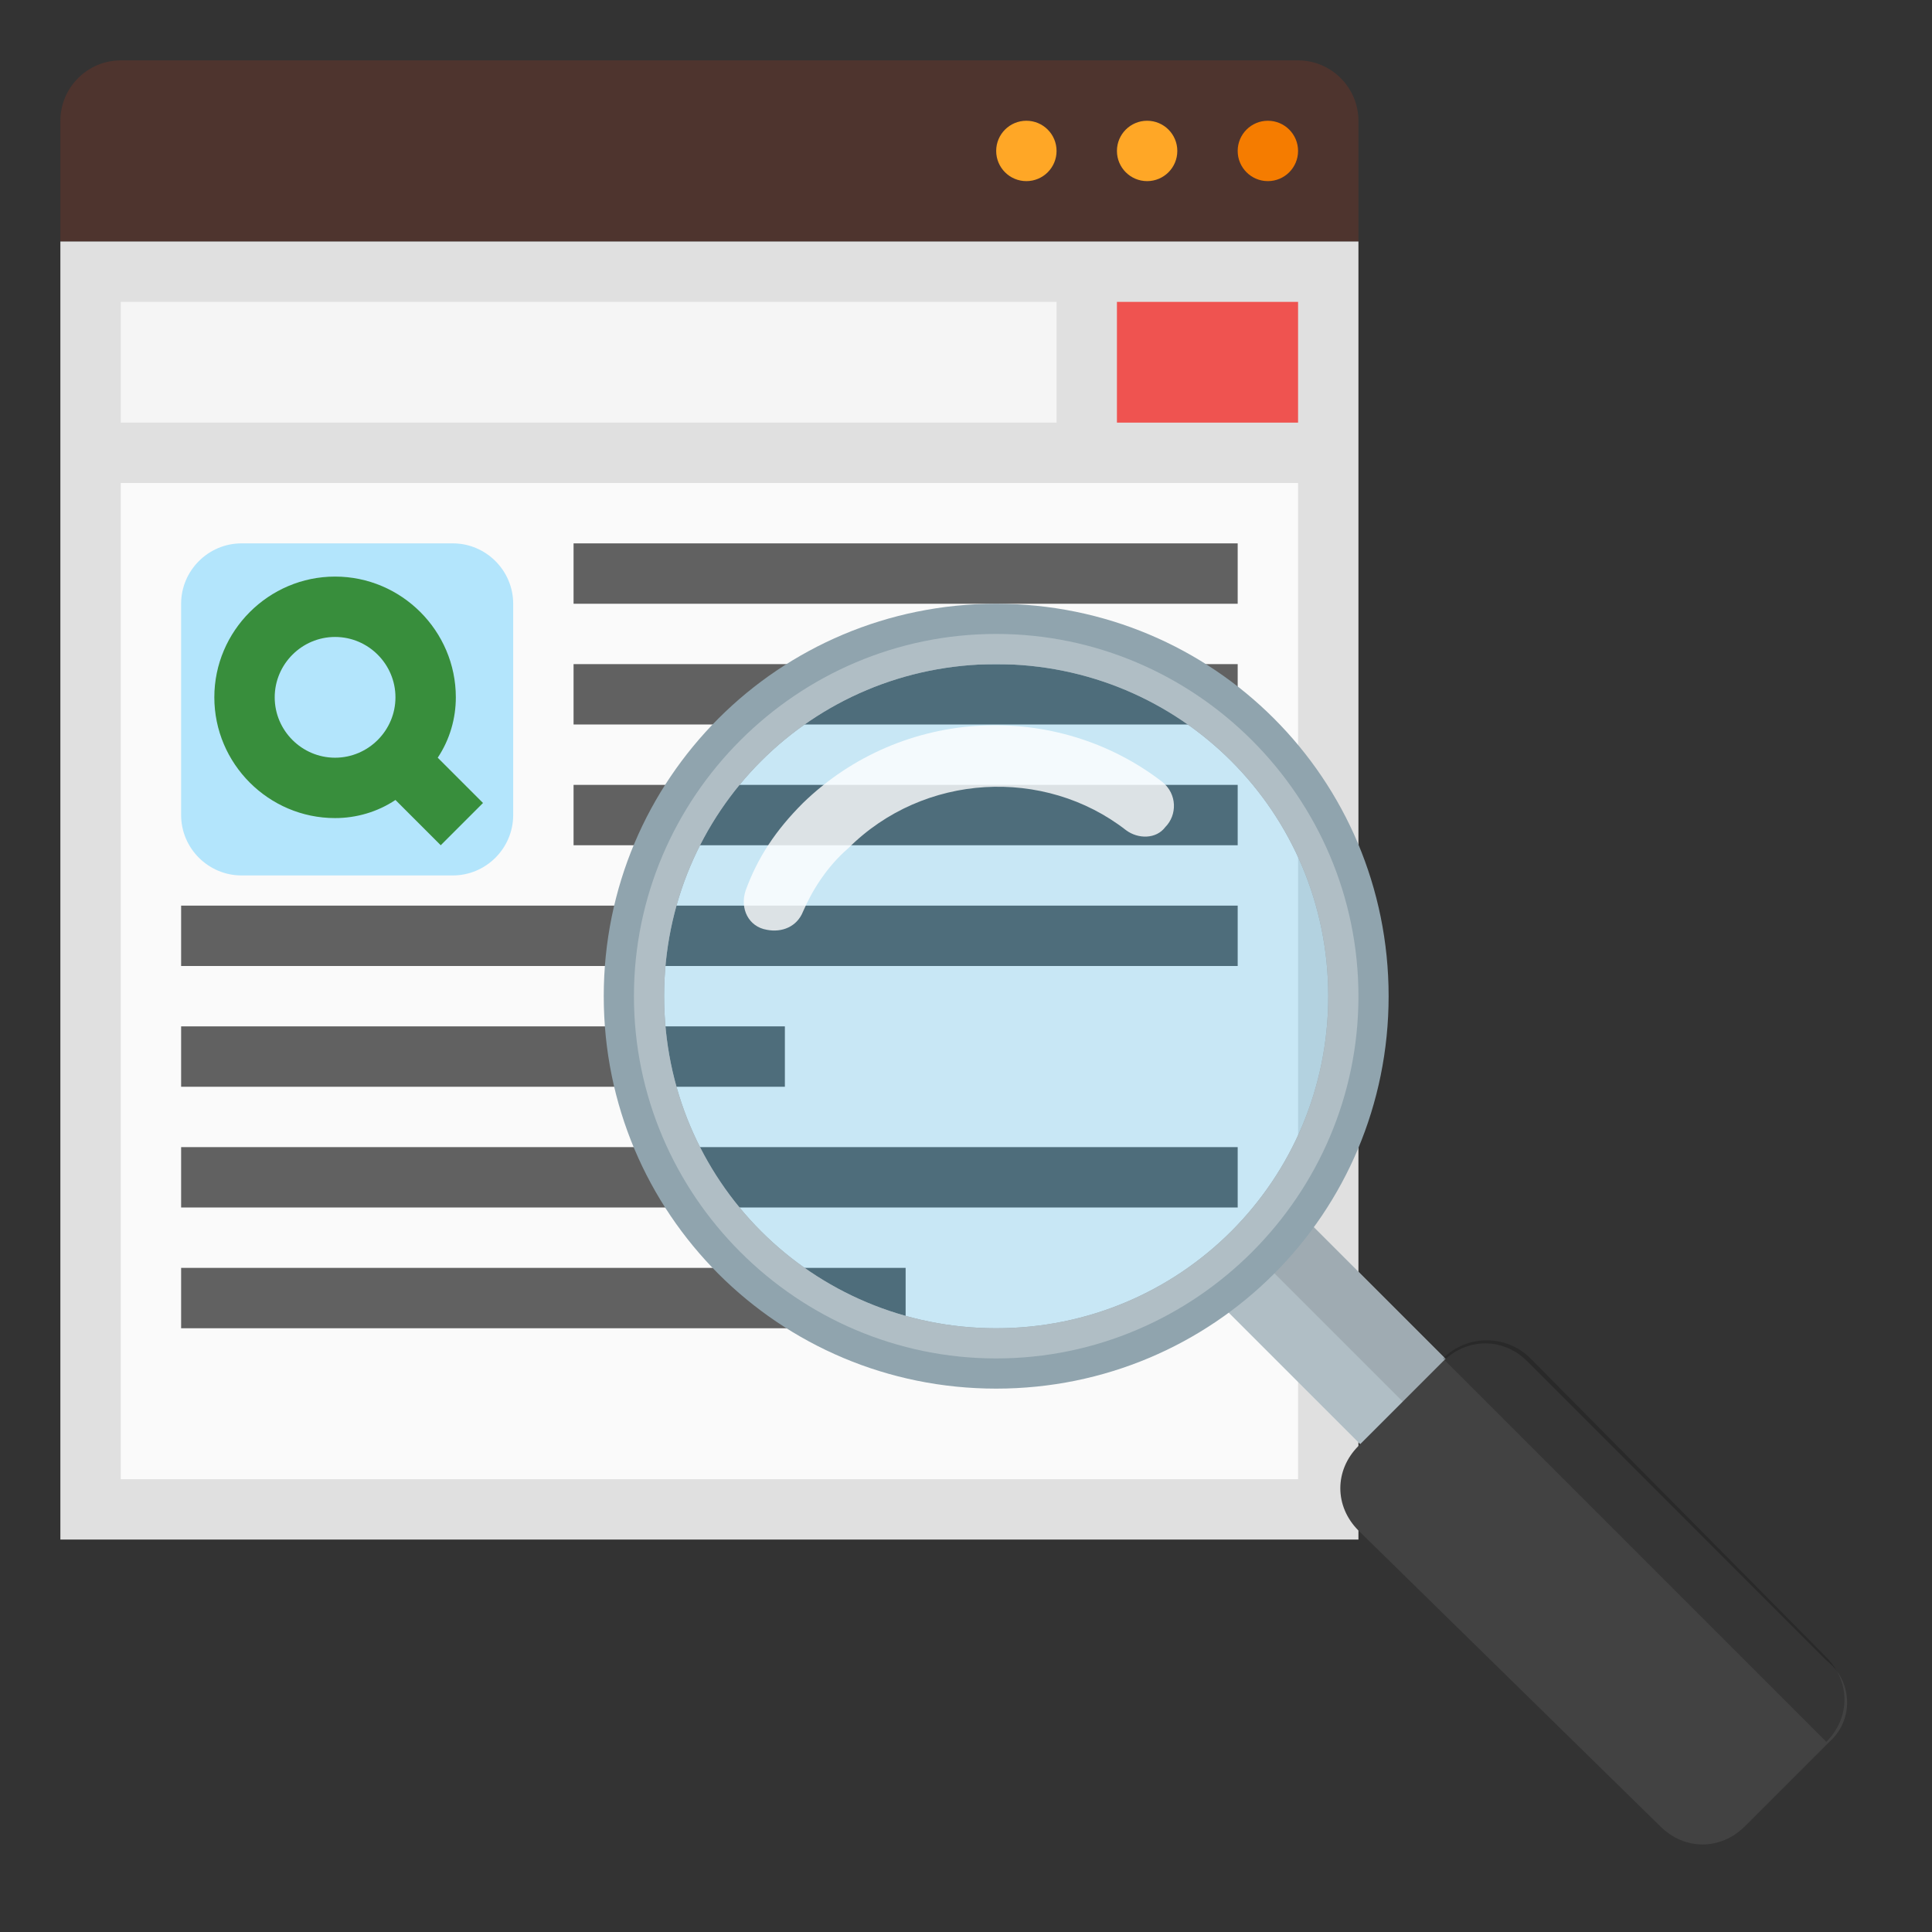 <svg xmlns="http://www.w3.org/2000/svg" viewBox="0 0 64 64"><rect x="0" y="0" width="64" height="64" fill="#333333" stroke="none"/><g id="Layer_1" display="none"><g display="inline" fill="none" stroke="#b3b3b3" stroke-miterlimit="10" stroke-width=".1"><path d="m2 2h60v60h-60z"></path><path d="m32 2v60"></path><path d="m62 32h-60"></path><path d="m2 2 60 60"></path><path d="m10 10h44v44h-44z"></path><path d="m62 2-60 60"></path><path d="m2 32 30-30"></path><path d="m32 2 30 30"></path><path d="m62 32-30 30"></path><path d="m32 62-30-30"></path><circle cx="32" cy="32" r="21"></circle></g></g><g id="Layer_2"><path d="m45 8h-43v-4c0-1.1.9-2 2-2h39c1.1 0 2 .9 2 2z" fill="#4e342e"></path><path d="m2 8h43v43h-43z" fill="#e0e0e0"></path><circle cx="42" cy="5" fill="#f57c00" r="1"></circle><circle cx="38" cy="5" fill="#ffa726" r="1"></circle><circle cx="34" cy="5" fill="#ffa726" r="1"></circle><path d="m4 10h31v4h-31z" fill="#f5f5f5"></path><path d="m37 10h6v4h-6z" fill="#ef5350"></path><path d="m4 16h39v33h-39z" fill="#fafafa"></path><path d="m15 29h-7c-1.1 0-2-.9-2-2v-7c0-1.1.9-2 2-2h7c1.1 0 2 .9 2 2v7c0 1.1-.9 2-2 2z" fill="#b3e5fc"></path><path d="m16 26.6-1.5-1.5c.4-.6.6-1.3.6-2 0-2.2-1.8-4-4-4s-4 1.8-4 4 1.8 4 4 4c.7 0 1.4-.2 2-.6l1.5 1.5zm-4.9-1.5c-1.1 0-2-.9-2-2s.9-2 2-2 2 .9 2 2-.9 2-2 2z" fill="#388e3c"></path><g fill="#616161"><path d="m19 18h22v2h-22z"></path><path d="m19 22h22v2h-22z"></path><path d="m19 26h22v2h-22z"></path><path d="m6 30h35v2h-35z"></path><path d="m6 34h20v2h-20z"></path><path d="m6 38h35v2h-35z"></path><path d="m6 42h24v2h-24z"></path></g><g><circle cx="33" cy="33" fill="#039be5" opacity=".2" r="12"></circle><g><path d="m42 40.5h4v7h-4z" fill="#b0bec5" transform="matrix(.707 -.707 .707 .707 -18.209 43.96)"></path><path d="m43.7 39.8h2v7h-2z" opacity=".1" transform="matrix(.707 -.707 .707 .707 -17.502 44.253)"></path><path d="m60.6 57.7-2.8 2.8c-.8.8-2 .8-2.8 0l-10-9.8c-.8-.8-.8-2 0-2.8l2.8-2.8c.8-.8 2-.8 2.8 0l9.9 9.9c.9.7.9 2 .1 2.7z" fill="#424242"></path><path d="m47.8 45 12.7 12.7c.8-.8.8-2 0-2.8l-9.8-9.9c-.8-.8-2.1-.8-2.9 0z" opacity=".2"></path></g><g><path d="m33 46c-7.2 0-13-5.8-13-13s5.8-13 13-13 13 5.8 13 13-5.8 13-13 13zm0-24c-6.1 0-11 4.9-11 11s4.9 11 11 11 11-4.9 11-11-4.9-11-11-11z" fill="#90a4ae"></path></g><path d="m33 21c-6.6 0-12 5.4-12 12s5.4 12 12 12 12-5.4 12-12-5.4-12-12-12zm0 23c-6.1 0-11-4.9-11-11s4.9-11 11-11 11 4.9 11 11-4.9 11-11 11z" fill="#b0bec5"></path><path d="m28.1 28.1c2.5-2.5 6.5-2.7 9.2-.6.4.3 1 .3 1.3-.1.4-.4.4-1.1-.1-1.5-3.5-2.7-8.6-2.5-11.9.7-.9.9-1.5 1.8-1.9 2.9-.2.6.1 1.2.7 1.3.5.1 1-.1 1.2-.6.3-.7.8-1.5 1.5-2.1z" fill="#fff" opacity=".8"></path></g></g></svg>